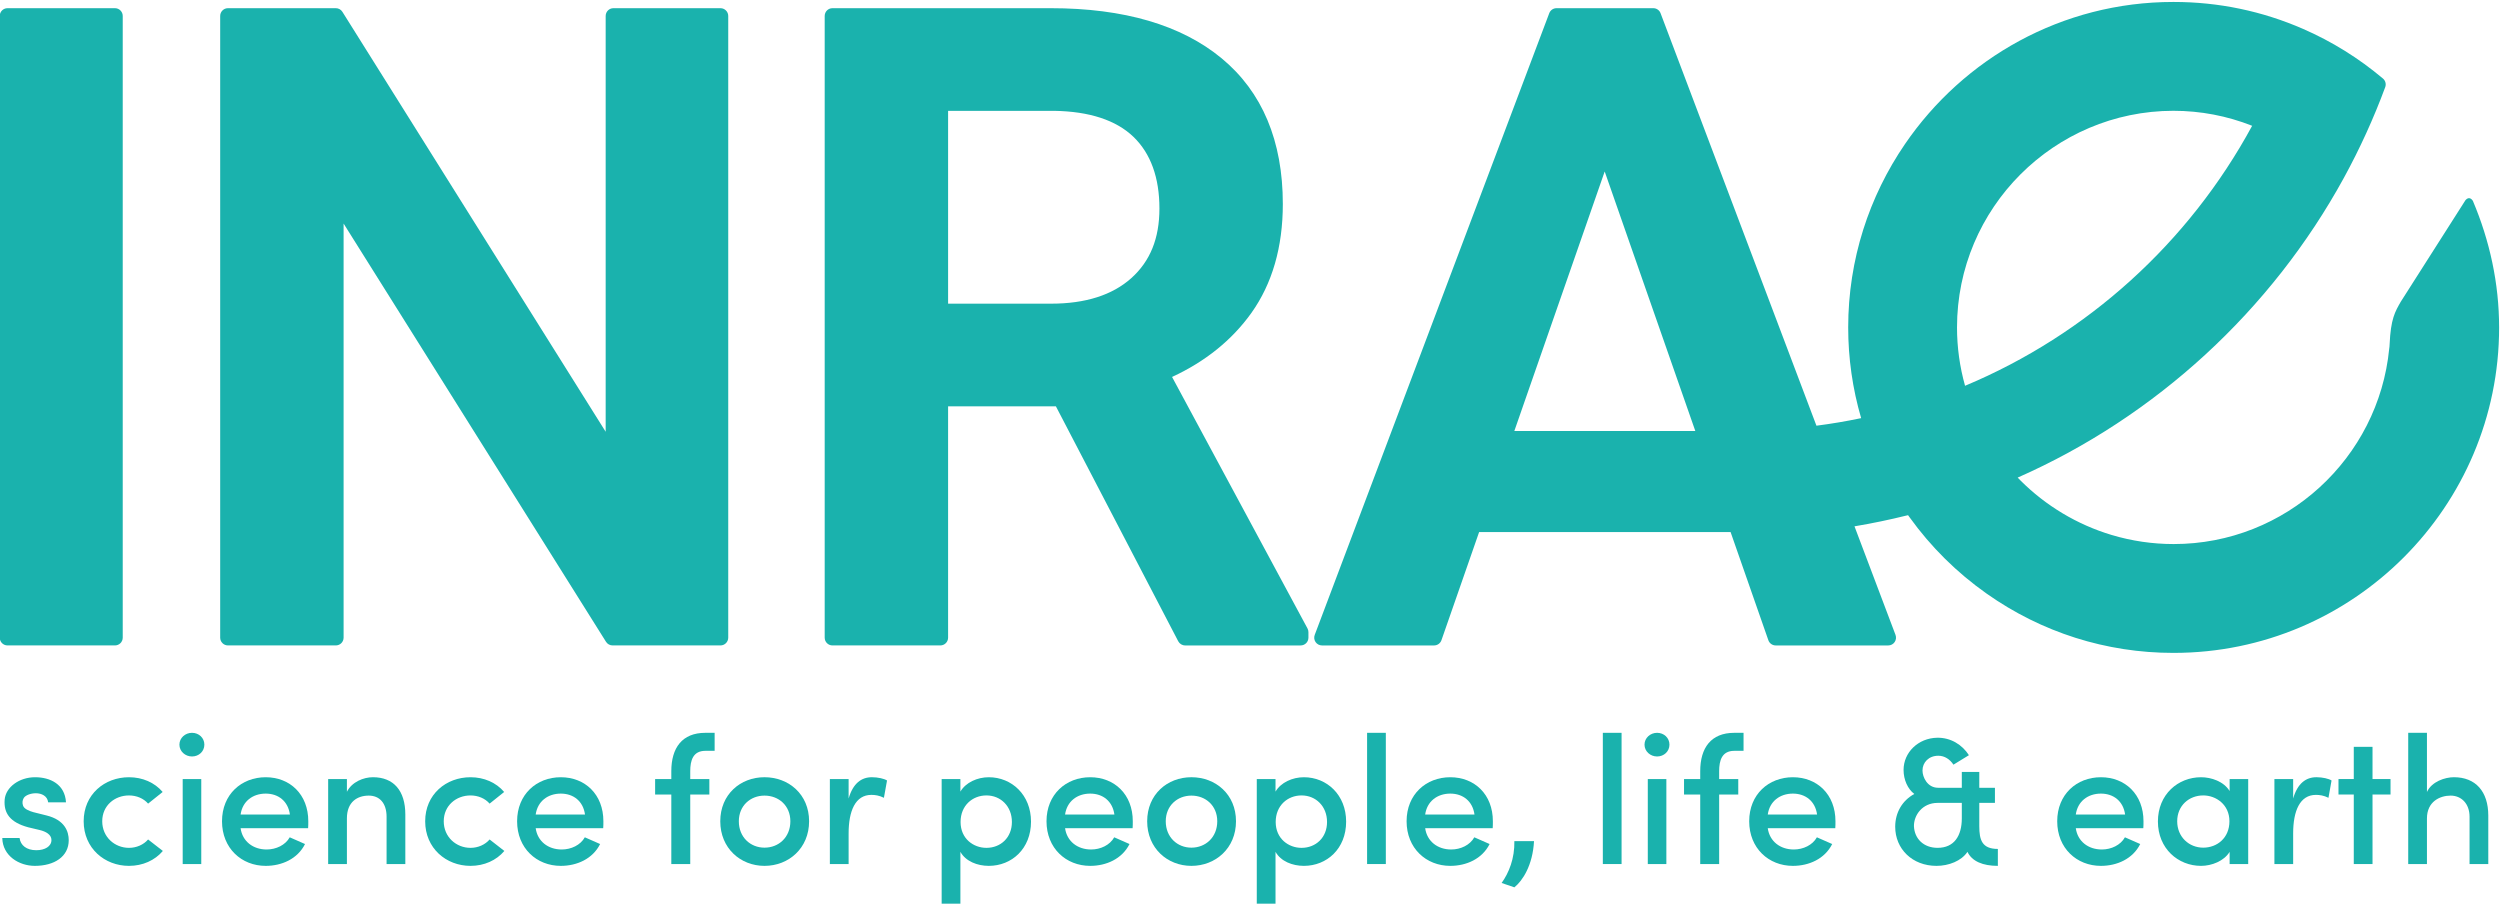 <?xml version="1.0" encoding="UTF-8" standalone="no"?>
<!-- Created with Inkscape (http://www.inkscape.org/) -->

<svg
   version="1.1"
   id="svg2"
   xml:space="preserve"
   width="225.149"
   height="81.382"
   viewBox="0 0 225.149 81.382"
   sodipodi:docname="INRAE.svg"
   inkscape:version="1.1 (1:1.1+202105261517+ce6663b3b7)"
   xmlns:inkscape="http://www.inkscape.org/namespaces/inkscape"
   xmlns:sodipodi="http://sodipodi.sourceforge.net/DTD/sodipodi-0.dtd"
   xmlns="http://www.w3.org/2000/svg"
   xmlns:svg="http://www.w3.org/2000/svg"><defs
     id="defs6"><clipPath
       clipPathUnits="userSpaceOnUse"
       id="clipPath18"><path
         d="M 0,841.89 H 595.276 V 0 H 0 Z"
         id="path16" /></clipPath><clipPath
       clipPathUnits="userSpaceOnUse"
       id="clipPath26"><path
         d="M -45.032,125.724 H 184.684 V -1.143 H -45.032 Z"
         id="path24" /></clipPath><clipPath
       clipPathUnits="userSpaceOnUse"
       id="clipPath62"><path
         d="M 0,841.89 H 595.276 V 0 H 0 Z"
         id="path60" /></clipPath><clipPath
       clipPathUnits="userSpaceOnUse"
       id="clipPath144"><path
         d="M 0,0 H 595.276 V 841.89 H 0 Z"
         id="path142" /></clipPath><clipPath
       clipPathUnits="userSpaceOnUse"
       id="clipPath202"><path
         d="M 0,0 H 595.276 V 841.89 H 0 Z"
         id="path200" /></clipPath><clipPath
       clipPathUnits="userSpaceOnUse"
       id="clipPath218"><path
         d="M 0,0 H 595.276 V 841.89 H 0 Z"
         id="path216" /></clipPath><clipPath
       clipPathUnits="userSpaceOnUse"
       id="clipPath240"><path
         d="M 0,0 H 595.276 V 841.89 H 0 Z"
         id="path238" /></clipPath><clipPath
       clipPathUnits="userSpaceOnUse"
       id="clipPath282"><path
         d="M 0,0 H 595.276 V 841.89 H 0 Z"
         id="path280" /></clipPath><clipPath
       clipPathUnits="userSpaceOnUse"
       id="clipPath298"><path
         d="M 0,0 H 595.276 V 841.89 H 0 Z"
         id="path296" /></clipPath><clipPath
       clipPathUnits="userSpaceOnUse"
       id="clipPath396"><path
         d="M 0,0 H 595.276 V 841.89 H 0 Z"
         id="path394" /></clipPath><clipPath
       clipPathUnits="userSpaceOnUse"
       id="clipPath414"><path
         d="M 0,0 H 595.276 V 841.89 H 0 Z"
         id="path412" /></clipPath><clipPath
       clipPathUnits="userSpaceOnUse"
       id="clipPath454"><path
         d="M 0,0 H 595.276 V 841.89 H 0 Z"
         id="path452" /></clipPath><clipPath
       clipPathUnits="userSpaceOnUse"
       id="clipPath636"><path
         d="M 0,0 H 595.276 V 841.89 H 0 Z"
         id="path634" /></clipPath><clipPath
       clipPathUnits="userSpaceOnUse"
       id="clipPath654"><path
         d="M 0,0 H 595.276 V 841.89 H 0 Z"
         id="path652" /></clipPath><clipPath
       clipPathUnits="userSpaceOnUse"
       id="clipPath712"><path
         d="M 0,0 H 595.276 V 841.89 H 0 Z"
         id="path710" /></clipPath><clipPath
       clipPathUnits="userSpaceOnUse"
       id="clipPath728"><path
         d="M 0,0 H 595.276 V 841.89 H 0 Z"
         id="path726" /></clipPath><clipPath
       clipPathUnits="userSpaceOnUse"
       id="clipPath750"><path
         d="M 0,0 H 595.276 V 841.89 H 0 Z"
         id="path748" /></clipPath><clipPath
       clipPathUnits="userSpaceOnUse"
       id="clipPath792"><path
         d="M 0,0 H 595.276 V 841.89 H 0 Z"
         id="path790" /></clipPath><clipPath
       clipPathUnits="userSpaceOnUse"
       id="clipPath808"><path
         d="M 0,0 H 595.276 V 841.89 H 0 Z"
         id="path806" /></clipPath><clipPath
       clipPathUnits="userSpaceOnUse"
       id="clipPath850"><path
         d="M 0,0 H 595.276 V 841.89 H 0 Z"
         id="path848" /></clipPath><clipPath
       clipPathUnits="userSpaceOnUse"
       id="clipPath908"><path
         d="M 0,0 H 595.276 V 841.89 H 0 Z"
         id="path906" /></clipPath><clipPath
       clipPathUnits="userSpaceOnUse"
       id="clipPath924"><path
         d="M 0,0 H 595.276 V 841.89 H 0 Z"
         id="path922" /></clipPath><clipPath
       clipPathUnits="userSpaceOnUse"
       id="clipPath946"><path
         d="M 0,0 H 595.276 V 841.89 H 0 Z"
         id="path944" /></clipPath><clipPath
       clipPathUnits="userSpaceOnUse"
       id="clipPath988"><path
         d="M 0,0 H 595.276 V 841.89 H 0 Z"
         id="path986" /></clipPath><clipPath
       clipPathUnits="userSpaceOnUse"
       id="clipPath1004"><path
         d="M 0,0 H 595.276 V 841.89 H 0 Z"
         id="path1002" /></clipPath><clipPath
       clipPathUnits="userSpaceOnUse"
       id="clipPath1046"><path
         d="M 0,0 H 595.276 V 841.89 H 0 Z"
         id="path1044" /></clipPath><clipPath
       clipPathUnits="userSpaceOnUse"
       id="clipPath1104"><path
         d="M 0,0 H 595.276 V 841.89 H 0 Z"
         id="path1102" /></clipPath><clipPath
       clipPathUnits="userSpaceOnUse"
       id="clipPath1120"><path
         d="M 0,0 H 595.276 V 841.89 H 0 Z"
         id="path1118" /></clipPath><clipPath
       clipPathUnits="userSpaceOnUse"
       id="clipPath1142"><path
         d="M 0,0 H 595.276 V 841.89 H 0 Z"
         id="path1140" /></clipPath><clipPath
       clipPathUnits="userSpaceOnUse"
       id="clipPath1184"><path
         d="M 0,0 H 595.276 V 841.89 H 0 Z"
         id="path1182" /></clipPath><clipPath
       clipPathUnits="userSpaceOnUse"
       id="clipPath1200"><path
         d="M 0,0 H 595.276 V 841.89 H 0 Z"
         id="path1198" /></clipPath><clipPath
       clipPathUnits="userSpaceOnUse"
       id="clipPath1250"><path
         d="M 0,0 H 595.276 V 841.89 H 0 Z"
         id="path1248" /></clipPath><clipPath
       clipPathUnits="userSpaceOnUse"
       id="clipPath1308"><path
         d="M 0,0 H 595.276 V 841.89 H 0 Z"
         id="path1306" /></clipPath><clipPath
       clipPathUnits="userSpaceOnUse"
       id="clipPath1324"><path
         d="M 0,0 H 595.276 V 841.89 H 0 Z"
         id="path1322" /></clipPath><clipPath
       clipPathUnits="userSpaceOnUse"
       id="clipPath1346"><path
         d="M 0,0 H 595.276 V 841.89 H 0 Z"
         id="path1344" /></clipPath><clipPath
       clipPathUnits="userSpaceOnUse"
       id="clipPath1388"><path
         d="M 0,0 H 595.276 V 841.89 H 0 Z"
         id="path1386" /></clipPath><clipPath
       clipPathUnits="userSpaceOnUse"
       id="clipPath1404"><path
         d="M 0,0 H 595.276 V 841.89 H 0 Z"
         id="path1402" /></clipPath><clipPath
       clipPathUnits="userSpaceOnUse"
       id="clipPath1486"><path
         d="M 0,0 H 595.276 V 841.89 H 0 Z"
         id="path1484" /></clipPath><clipPath
       clipPathUnits="userSpaceOnUse"
       id="clipPath1504"><path
         d="M 0,0 H 595.276 V 841.89 H 0 Z"
         id="path1502" /></clipPath><clipPath
       clipPathUnits="userSpaceOnUse"
       id="clipPath1544"><path
         d="M 0,0 H 595.276 V 841.89 H 0 Z"
         id="path1542" /></clipPath></defs><sodipodi:namedview
     id="namedview4"
     pagecolor="#505050"
     bordercolor="#eeeeee"
     borderopacity="1"
     inkscape:pageshadow="0"
     inkscape:pageopacity="0"
     inkscape:pagecheckerboard="0"
     showgrid="false"
     fit-margin-top="0"
     fit-margin-left="0"
     fit-margin-right="0"
     fit-margin-bottom="0"
     inkscape:zoom="1.0456478"
     inkscape:cx="293.59789"
     inkscape:cy="162.57864"
     inkscape:window-width="2560"
     inkscape:window-height="1376"
     inkscape:window-x="0"
     inkscape:window-y="27"
     inkscape:window-maximized="1"
     inkscape:current-layer="g8" /><g
     id="g8"
     inkscape:groupmode="layer"
     inkscape:label="Charte-Graphique_INRAE-V3"
     transform="matrix(1.333,0,0,-1.333,-91.212,701.129)"><g
       id="g316"
       transform="translate(131.325,606.193)" /><g
       id="g320"
       transform="translate(172.235,606.193)" /><g
       id="g324"
       transform="translate(202.744,581.28)" /><g
       id="g2982"
       transform="translate(-55.197,-1.289)"><g
         id="g332"
         transform="translate(123.938,473.244)"><path
           d="m 0,0 c 0.074,0.849 0.996,1.512 2.053,1.512 1.021,0 2.017,-0.467 2.091,-1.696 H 2.939 C 2.89,0.246 2.496,0.43 2.103,0.43 1.783,0.43 1.414,0.308 1.291,0.111 1.193,-0.049 1.181,-0.234 1.242,-0.406 1.316,-0.627 1.636,-0.762 1.943,-0.849 L 2.828,-1.07 c 1.242,-0.307 1.501,-1.094 1.501,-1.672 0,-1.107 -0.972,-1.734 -2.288,-1.734 -1.07,0 -2.176,0.676 -2.201,1.881 h 1.168 c 0.062,-0.491 0.468,-0.824 1.131,-0.824 0.579,0 1.022,0.258 1.022,0.689 0,0.369 -0.382,0.578 -0.8,0.677 L 1.587,-1.869 C 0.369,-1.537 -0.074,-0.922 0,0"
           style="fill:#1ab2ad;fill-opacity:1;fill-rule:nonzero;stroke:none"
           id="path334" /></g><g
         id="g336"
         transform="translate(132.338,474.756)"><path
           d="M 0,0 C 0.91,0 1.733,-0.356 2.274,-0.996 L 1.291,-1.783 C 0.984,-1.426 0.504,-1.23 0,-1.23 c -0.959,0 -1.808,-0.676 -1.808,-1.746 0,-1.07 0.849,-1.795 1.808,-1.795 0.504,0 0.984,0.209 1.291,0.566 L 2.287,-4.98 C 1.746,-5.62 0.922,-5.988 0,-5.988 c -1.648,0 -3.062,1.192 -3.062,3.012 C -3.062,-1.156 -1.648,0 0,0"
           style="fill:#1ab2ad;fill-opacity:1;fill-rule:nonzero;stroke:none"
           id="path338" /></g><g
         id="g340"
         transform="translate(136.594,477.757)"><path
           d="m 0,0 c 0.467,0 0.836,-0.344 0.836,-0.799 0,-0.455 -0.369,-0.799 -0.836,-0.799 -0.455,0 -0.849,0.344 -0.849,0.799 C -0.849,-0.344 -0.455,0 0,0 m 0.627,-3.123 h -1.255 v -5.743 h 1.255 z"
           style="fill:#1ab2ad;fill-opacity:1;fill-rule:nonzero;stroke:none"
           id="path342" /></g><g
         id="g344"
         transform="translate(144.44,471.313)"><path
           d="m 0,0 h -4.562 c 0.123,-0.885 0.836,-1.439 1.758,-1.439 0.64,0 1.267,0.296 1.562,0.824 0.32,-0.147 0.701,-0.307 1.033,-0.455 -0.504,-1.008 -1.574,-1.475 -2.656,-1.475 -1.635,0 -2.952,1.193 -2.952,3.013 0,1.82 1.317,2.975 2.952,2.975 1.635,0 2.877,-1.155 2.877,-2.975 C 0.012,0.332 0.012,0.123 0,0 m -1.23,0.922 c -0.122,0.898 -0.774,1.415 -1.635,1.415 -0.886,0 -1.574,-0.529 -1.697,-1.415 z"
           style="fill:#1ab2ad;fill-opacity:1;fill-rule:nonzero;stroke:none"
           id="path346" /></g><g
         id="g348"
         transform="translate(147.061,468.891)"><path
           d="M 0,0 H -1.267 V 5.743 H 0 V 4.882 c 0.332,0.664 1.119,0.984 1.758,0.984 1.39,0 2.189,-0.898 2.189,-2.521 V 0 H 2.68 V 3.197 C 2.68,4.107 2.213,4.624 1.476,4.624 0.725,4.624 0,4.218 0,3.087 Z"
           style="fill:#1ab2ad;fill-opacity:1;fill-rule:nonzero;stroke:none"
           id="path350" /></g><g
         id="g352"
         transform="translate(155.411,474.756)"><path
           d="M 0,0 C 0.91,0 1.733,-0.356 2.274,-0.996 L 1.291,-1.783 C 0.984,-1.426 0.504,-1.23 0,-1.23 c -0.959,0 -1.808,-0.676 -1.808,-1.746 0,-1.07 0.849,-1.795 1.808,-1.795 0.504,0 0.984,0.209 1.291,0.566 L 2.287,-4.98 C 1.746,-5.62 0.922,-5.988 0,-5.988 c -1.648,0 -3.062,1.192 -3.062,3.012 C -3.062,-1.156 -1.648,0 0,0"
           style="fill:#1ab2ad;fill-opacity:1;fill-rule:nonzero;stroke:none"
           id="path354" /></g><g
         id="g356"
         transform="translate(164.377,471.313)"><path
           d="m 0,0 h -4.562 c 0.123,-0.885 0.836,-1.439 1.758,-1.439 0.64,0 1.267,0.296 1.562,0.824 0.32,-0.147 0.701,-0.307 1.033,-0.455 -0.504,-1.008 -1.574,-1.475 -2.656,-1.475 -1.635,0 -2.952,1.193 -2.952,3.013 0,1.82 1.317,2.975 2.952,2.975 1.635,0 2.877,-1.155 2.877,-2.975 C 0.012,0.332 0.012,0.123 0,0 m -1.23,0.922 c -0.122,0.898 -0.774,1.415 -1.635,1.415 -0.886,0 -1.574,-0.529 -1.697,-1.415 z"
           style="fill:#1ab2ad;fill-opacity:1;fill-rule:nonzero;stroke:none"
           id="path358" /></g><g
         id="g360"
         transform="translate(171.905,476.54)"><path
           d="m 0,0 h -0.627 c -0.836,0 -1.021,-0.652 -1.021,-1.377 v -0.529 h 1.291 v -1.045 h -1.291 v -4.698 h -1.279 v 4.698 h -1.094 v 1.045 h 1.094 v 0.529 c 0,1.574 0.726,2.594 2.3,2.594 H 0 Z"
           style="fill:#1ab2ad;fill-opacity:1;fill-rule:nonzero;stroke:none"
           id="path362" /></g><g
         id="g364"
         transform="translate(172.286,471.781)"><path
           d="M 0,0 C 0,1.82 1.365,2.976 2.988,2.976 4.624,2.976 6.001,1.82 6.001,0 6.001,-1.82 4.624,-3.013 2.988,-3.013 1.365,-3.013 0,-1.82 0,0 M 4.735,0 C 4.735,1.057 3.948,1.734 2.988,1.734 2.041,1.734 1.254,1.057 1.254,0 c 0,-1.082 0.787,-1.783 1.734,-1.783 0.96,0 1.747,0.701 1.747,1.783"
           style="fill:#1ab2ad;fill-opacity:1;fill-rule:nonzero;stroke:none"
           id="path366" /></g><g
         id="g368"
         transform="translate(180.957,468.891)"><path
           d="M 0,0 H -1.267 V 5.743 H 0 V 4.427 c 0.295,1.021 0.861,1.439 1.574,1.439 0.405,0 0.836,-0.099 1.021,-0.221 L 2.385,4.476 C 2.066,4.636 1.783,4.673 1.537,4.673 0.455,4.673 0,3.591 0,2.066 Z"
           style="fill:#1ab2ad;fill-opacity:1;fill-rule:nonzero;stroke:none"
           id="path370" /></g><g
         id="g372"
         transform="translate(188.509,473.785)"><path
           d="m 0,0 c 0.357,0.615 1.144,0.971 1.918,0.971 1.55,0 2.853,-1.192 2.853,-3 0,-1.832 -1.303,-2.988 -2.853,-2.988 C 1.144,-5.017 0.357,-4.71 0,-4.07 V -7.686 H -1.266 V 0.849 H 0 Z m 1.758,-3.8 c 0.96,0 1.722,0.689 1.722,1.747 0,1.069 -0.762,1.795 -1.722,1.795 -0.934,0 -1.746,-0.677 -1.746,-1.795 0,-1.132 0.873,-1.747 1.746,-1.747"
           style="fill:#1ab2ad;fill-opacity:1;fill-rule:nonzero;stroke:none"
           id="path374" /></g><g
         id="g376"
         transform="translate(200.144,471.313)"><path
           d="m 0,0 h -4.563 c 0.124,-0.885 0.836,-1.439 1.759,-1.439 0.64,0 1.267,0.296 1.562,0.824 0.319,-0.147 0.701,-0.307 1.033,-0.455 -0.505,-1.008 -1.574,-1.475 -2.656,-1.475 -1.636,0 -2.952,1.193 -2.952,3.013 0,1.82 1.316,2.975 2.952,2.975 1.635,0 2.877,-1.155 2.877,-2.975 C 0.012,0.332 0.012,0.123 0,0 m -1.23,0.922 c -0.123,0.898 -0.775,1.415 -1.635,1.415 -0.886,0 -1.574,-0.529 -1.698,-1.415 z"
           style="fill:#1ab2ad;fill-opacity:1;fill-rule:nonzero;stroke:none"
           id="path378" /></g><g
         id="g380"
         transform="translate(201.128,471.781)"><path
           d="M 0,0 C 0,1.82 1.365,2.976 2.989,2.976 4.624,2.976 6.001,1.82 6.001,0 6.001,-1.82 4.624,-3.013 2.989,-3.013 1.365,-3.013 0,-1.82 0,0 M 4.735,0 C 4.735,1.057 3.948,1.734 2.989,1.734 2.042,1.734 1.255,1.057 1.255,0 c 0,-1.082 0.787,-1.783 1.734,-1.783 0.959,0 1.746,0.701 1.746,1.783"
           style="fill:#1ab2ad;fill-opacity:1;fill-rule:nonzero;stroke:none"
           id="path382" /></g><g
         id="g384"
         transform="translate(209.799,473.785)"><path
           d="m 0,0 c 0.357,0.615 1.144,0.971 1.918,0.971 1.55,0 2.853,-1.192 2.853,-3 0,-1.832 -1.303,-2.988 -2.853,-2.988 C 1.144,-5.017 0.357,-4.71 0,-4.07 V -7.686 H -1.266 V 0.849 H 0 Z m 1.758,-3.8 c 0.96,0 1.723,0.689 1.723,1.747 0,1.069 -0.763,1.795 -1.723,1.795 -0.934,0 -1.746,-0.677 -1.746,-1.795 0,-1.132 0.873,-1.747 1.746,-1.747"
           style="fill:#1ab2ad;fill-opacity:1;fill-rule:nonzero;stroke:none"
           id="path386" /></g><path
         d="m 215.986,477.757 h 1.266 v -8.866 h -1.266 z"
         style="fill:#1ab2ad;fill-opacity:1;fill-rule:nonzero;stroke:none"
         id="path388" /><g
         id="g392"
         clip-path="url(#clipPath396)"><g
           id="g398"
           transform="translate(224.472,471.313)"><path
             d="m 0,0 h -4.562 c 0.123,-0.885 0.836,-1.439 1.758,-1.439 0.64,0 1.267,0.296 1.562,0.824 0.32,-0.147 0.701,-0.307 1.033,-0.455 -0.504,-1.008 -1.574,-1.475 -2.656,-1.475 -1.635,0 -2.952,1.193 -2.952,3.013 0,1.82 1.317,2.975 2.952,2.975 1.635,0 2.877,-1.155 2.877,-2.975 C 0.012,0.332 0.012,0.123 0,0 m -1.23,0.922 c -0.122,0.898 -0.774,1.415 -1.635,1.415 -0.886,0 -1.574,-0.529 -1.697,-1.415 z"
             style="fill:#1ab2ad;fill-opacity:1;fill-rule:nonzero;stroke:none"
             id="path400" /></g><g
           id="g402"
           transform="translate(225.075,467.612)"><path
             d="M 0,0 C 0.492,0.689 0.885,1.648 0.861,2.828 H 2.189 C 2.103,1.193 1.415,0.148 0.861,-0.295 Z"
             style="fill:#1ab2ad;fill-opacity:1;fill-rule:nonzero;stroke:none"
             id="path404" /></g></g><path
         d="m 231.913,477.757 h 1.266 v -8.866 h -1.266 z"
         style="fill:#1ab2ad;fill-opacity:1;fill-rule:nonzero;stroke:none"
         id="path406" /><g
         id="g410"
         clip-path="url(#clipPath414)"><g
           id="g416"
           transform="translate(235.578,477.757)"><path
             d="m 0,0 c 0.468,0 0.836,-0.344 0.836,-0.799 0,-0.455 -0.368,-0.799 -0.836,-0.799 -0.455,0 -0.849,0.344 -0.849,0.799 C -0.849,-0.344 -0.455,0 0,0 m 0.627,-3.123 h -1.254 v -5.743 h 1.254 z"
             style="fill:#1ab2ad;fill-opacity:1;fill-rule:nonzero;stroke:none"
             id="path418" /></g><g
           id="g420"
           transform="translate(241.42,476.54)"><path
             d="m 0,0 h -0.627 c -0.836,0 -1.021,-0.652 -1.021,-1.377 v -0.529 h 1.291 v -1.045 h -1.291 v -4.698 h -1.279 v 4.698 h -1.094 v 1.045 h 1.094 v 0.529 c 0,1.574 0.726,2.594 2.3,2.594 H 0 Z"
             style="fill:#1ab2ad;fill-opacity:1;fill-rule:nonzero;stroke:none"
             id="path422" /></g><g
           id="g424"
           transform="translate(247.618,471.313)"><path
             d="m 0,0 h -4.562 c 0.123,-0.885 0.836,-1.439 1.758,-1.439 0.64,0 1.267,0.296 1.562,0.824 0.32,-0.147 0.701,-0.307 1.033,-0.455 -0.504,-1.008 -1.574,-1.475 -2.656,-1.475 -1.635,0 -2.951,1.193 -2.951,3.013 0,1.82 1.316,2.975 2.951,2.975 1.635,0 2.877,-1.155 2.877,-2.975 C 0.012,0.332 0.012,0.123 0,0 m -1.23,0.922 c -0.122,0.898 -0.774,1.415 -1.635,1.415 -0.885,0 -1.574,-0.529 -1.697,-1.415 z"
             style="fill:#1ab2ad;fill-opacity:1;fill-rule:nonzero;stroke:none"
             id="path426" /></g><g
           id="g428"
           transform="translate(251.666,471.412)"><path
             d="M 0,0 C 0,0.959 0.479,1.771 1.291,2.214 0.848,2.546 0.565,3.173 0.565,3.837 c 0,1.18 0.984,2.152 2.275,2.176 0.91,0.013 1.685,-0.467 2.14,-1.18 L 3.935,4.193 C 3.701,4.55 3.345,4.796 2.914,4.796 2.263,4.796 1.844,4.341 1.844,3.8 1.844,3.345 2.176,2.632 2.901,2.632 H 4.5 v 1.07 H 5.681 V 2.632 H 6.738 V 1.611 H 5.681 V 0.037 c 0,-0.935 0.184,-1.537 1.254,-1.537 v -1.144 c -1.021,0 -1.746,0.308 -2.054,0.947 C 4.475,-2.312 3.615,-2.644 2.791,-2.644 1.156,-2.644 0,-1.5 0,0 m 1.266,0.037 c 0.037,-0.848 0.652,-1.463 1.599,-1.463 1.119,0 1.635,0.811 1.635,1.992 V 1.611 H 2.865 C 1.832,1.611 1.254,0.775 1.266,0.037"
             style="fill:#1ab2ad;fill-opacity:1;fill-rule:nonzero;stroke:none"
             id="path430" /></g><g
           id="g432"
           transform="translate(268.429,471.313)"><path
             d="m 0,0 h -4.562 c 0.123,-0.885 0.836,-1.439 1.758,-1.439 0.64,0 1.267,0.296 1.562,0.824 0.32,-0.147 0.701,-0.307 1.033,-0.455 -0.504,-1.008 -1.574,-1.475 -2.656,-1.475 -1.635,0 -2.952,1.193 -2.952,3.013 0,1.82 1.317,2.975 2.952,2.975 1.635,0 2.877,-1.155 2.877,-2.975 C 0.012,0.332 0.012,0.123 0,0 m -1.23,0.922 c -0.122,0.898 -0.774,1.415 -1.635,1.415 -0.886,0 -1.574,-0.529 -1.697,-1.415 z"
             style="fill:#1ab2ad;fill-opacity:1;fill-rule:nonzero;stroke:none"
             id="path434" /></g><g
           id="g436"
           transform="translate(274.26,469.715)"><path
             d="m 0,0 c -0.381,-0.627 -1.217,-0.947 -1.931,-0.947 -1.549,0 -2.914,1.168 -2.914,3 0,1.833 1.365,2.988 2.914,2.988 0.689,0 1.537,-0.282 1.931,-0.934 V 4.919 H 1.255 V -0.824 H 0 Z m -1.783,0.283 c 0.934,0 1.77,0.652 1.77,1.783 0,1.131 -0.909,1.746 -1.77,1.746 -0.959,0 -1.759,-0.689 -1.759,-1.746 0,-1.058 0.8,-1.783 1.759,-1.783"
             style="fill:#1ab2ad;fill-opacity:1;fill-rule:nonzero;stroke:none"
             id="path438" /></g><g
           id="g440"
           transform="translate(278.552,468.891)"><path
             d="M 0,0 H -1.266 V 5.743 H 0 V 4.427 c 0.295,1.021 0.861,1.439 1.574,1.439 0.406,0 0.836,-0.099 1.02,-0.221 L 2.386,4.476 C 2.066,4.636 1.783,4.673 1.537,4.673 0.455,4.673 0,3.591 0,2.066 Z"
             style="fill:#1ab2ad;fill-opacity:1;fill-rule:nonzero;stroke:none"
             id="path442" /></g></g><path
         d="m 283.914,474.634 h 1.217 v -1.045 h -1.217 v -4.698 h -1.266 v 4.698 h -1.033 v 1.045 h 1.033 v 2.176 h 1.266 z"
         style="fill:#1ab2ad;fill-opacity:1;fill-rule:nonzero;stroke:none"
         id="path446" /><g
         id="g450"
         clip-path="url(#clipPath454)"><g
           id="g456"
           transform="translate(287.592,468.891)"><path
             d="M 0,0 H -1.266 V 8.866 H 0 V 4.87 c 0.32,0.7 1.217,0.996 1.82,0.996 1.463,0 2.324,-0.959 2.324,-2.595 V 0 H 2.878 V 3.197 C 2.878,4.095 2.312,4.624 1.599,4.624 0.874,4.624 0,4.218 0,3.087 Z"
             style="fill:#1ab2ad;fill-opacity:1;fill-rule:nonzero;stroke:none"
             id="path458" /></g><g
           id="g460"
           transform="translate(131.39,526.714)"><path
             d="m 0,0 h -7.26 c -0.289,0 -0.524,-0.235 -0.524,-0.525 v -42.003 c 0,-0.29 0.235,-0.525 0.524,-0.525 H 0 c 0.289,0 0.525,0.235 0.525,0.525 V -0.525 C 0.525,-0.235 0.289,0 0,0"
             style="fill:#1ab2ad;fill-opacity:1;fill-rule:nonzero;stroke:none"
             id="path462" /></g><g
           id="g464"
           transform="translate(172.299,526.714)"><path
             d="m 0,0 h -7.231 c -0.29,0 -0.525,-0.235 -0.525,-0.525 V -28.617 L -25.543,-0.246 C -25.638,-0.093 -25.806,0 -25.986,0 h -7.289 c -0.29,0 -0.525,-0.235 -0.525,-0.525 v -42.003 c 0,-0.29 0.235,-0.525 0.525,-0.525 h 7.289 c 0.289,0 0.524,0.235 0.524,0.525 v 27.977 l 17.729,-28.257 c 0.096,-0.153 0.263,-0.245 0.444,-0.245 H 0 c 0.289,0 0.525,0.235 0.525,0.525 V -0.525 C 0.525,-0.235 0.289,0 0,0"
             style="fill:#1ab2ad;fill-opacity:1;fill-rule:nonzero;stroke:none"
             id="path466" /></g><g
           id="g468"
           transform="translate(202.809,501.8)"><path
             d="m 0,0 c 2.25,1.041 4.051,2.493 5.356,4.32 1.412,1.978 2.128,4.455 2.128,7.364 0,4.264 -1.391,7.578 -4.137,9.846 -2.716,2.245 -6.599,3.384 -11.54,3.384 h -14.751 c -0.29,0 -0.524,-0.235 -0.524,-0.526 v -42.002 c 0,-0.29 0.234,-0.525 0.524,-0.525 h 7.289 c 0.289,0 0.524,0.235 0.524,0.525 v 15.63 h 7.283 l 8.265,-15.873 c 0.091,-0.173 0.27,-0.282 0.465,-0.282 h 7.807 c 0.29,0 0.525,0.235 0.525,0.525 v 0.374 c 0,0.087 -0.022,0.173 -0.063,0.249 z M -2.752,6.677 C -4.03,5.532 -5.85,4.951 -8.165,4.951 h -6.966 v 13.028 h 7.161 c 2.385,-0.037 4.19,-0.629 5.363,-1.758 1.164,-1.123 1.754,-2.752 1.754,-4.843 0,-2.016 -0.621,-3.554 -1.899,-4.701"
             style="fill:#1ab2ad;fill-opacity:1;fill-rule:nonzero;stroke:none"
             id="path470" /></g><g
           id="g472"
           transform="translate(238.105,498.309)"><path
             d="m 0,0 0.056,-0.16 h -12.227 l 0.966,2.777 5.139,14.755 z m 32.357,21.473 c 1.832,-10e-4 3.619,-0.341 5.32,-1.013 C 33.397,12.562 26.543,6.354 18.28,2.894 c -0.36,1.283 -0.543,2.607 -0.543,3.943 0,8.065 6.557,14.626 14.62,14.636 M 54.362,6.837 c 0,2.952 -0.629,5.857 -1.776,8.558 -0.211,0.31 -0.42,0.129 -0.494,0.043 L 47.718,8.573 C 47.327,7.89 47.041,7.414 46.965,5.703 46.96,5.584 46.954,5.488 46.937,5.402 46.214,-1.997 39.96,-7.799 32.374,-7.799 c -1.421,0 -2.832,0.207 -4.194,0.615 -2.317,0.694 -4.448,1.97 -6.164,3.689 -0.061,0.062 -0.121,0.124 -0.18,0.186 9.328,4.117 17.137,11.289 22.044,20.262 1.073,1.962 2.011,4.02 2.787,6.116 0.077,0.208 0.016,0.442 -0.154,0.584 -1.633,1.376 -3.446,2.503 -5.389,3.35 -2.773,1.209 -5.717,1.823 -8.75,1.823 -0.005,0 -0.009,-0.001 -0.013,-0.001 -0.004,0 -0.008,0.001 -0.012,0.001 -7.522,0 -14.169,-3.811 -18.128,-9.602 -2.417,-3.53 -3.836,-7.795 -3.836,-12.387 0,-2.08 0.294,-4.139 0.875,-6.129 C 10.261,0.498 9.249,0.327 8.24,0.197 L -2.292,28.066 c -0.076,0.203 -0.272,0.339 -0.49,0.339 h -6.54 c -0.218,0 -0.413,-0.136 -0.49,-0.34 l -15.845,-42.002 c -0.061,-0.162 -0.04,-0.342 0.058,-0.485 0.099,-0.142 0.259,-0.227 0.431,-0.227 h 7.578 c 0.222,0 0.421,0.142 0.495,0.354 l 2.544,7.304 H 2.441 L 2.52,-7.22 4.991,-14.296 c 0.074,-0.211 0.272,-0.353 0.495,-0.353 h 7.606 c 0.172,0 0.334,0.085 0.431,0.227 0.098,0.143 0.12,0.323 0.059,0.485 l -2.772,7.336 c 1.182,0.197 2.361,0.443 3.52,0.73 0.033,0.008 0.067,0.014 0.1,0.022 0.032,-0.045 0.064,-0.092 0.097,-0.136 1.441,-2.004 3.194,-3.74 5.211,-5.162 3.714,-2.62 8.075,-4.005 12.611,-4.005 v 10e-4 c 0.008,0 0.016,-10e-4 0.025,-10e-4 12.124,0 21.988,9.865 21.988,21.989"
             style="fill:#1ab2ad;fill-opacity:1;fill-rule:nonzero;stroke:none"
             id="path474" /></g></g></g></g></svg>
